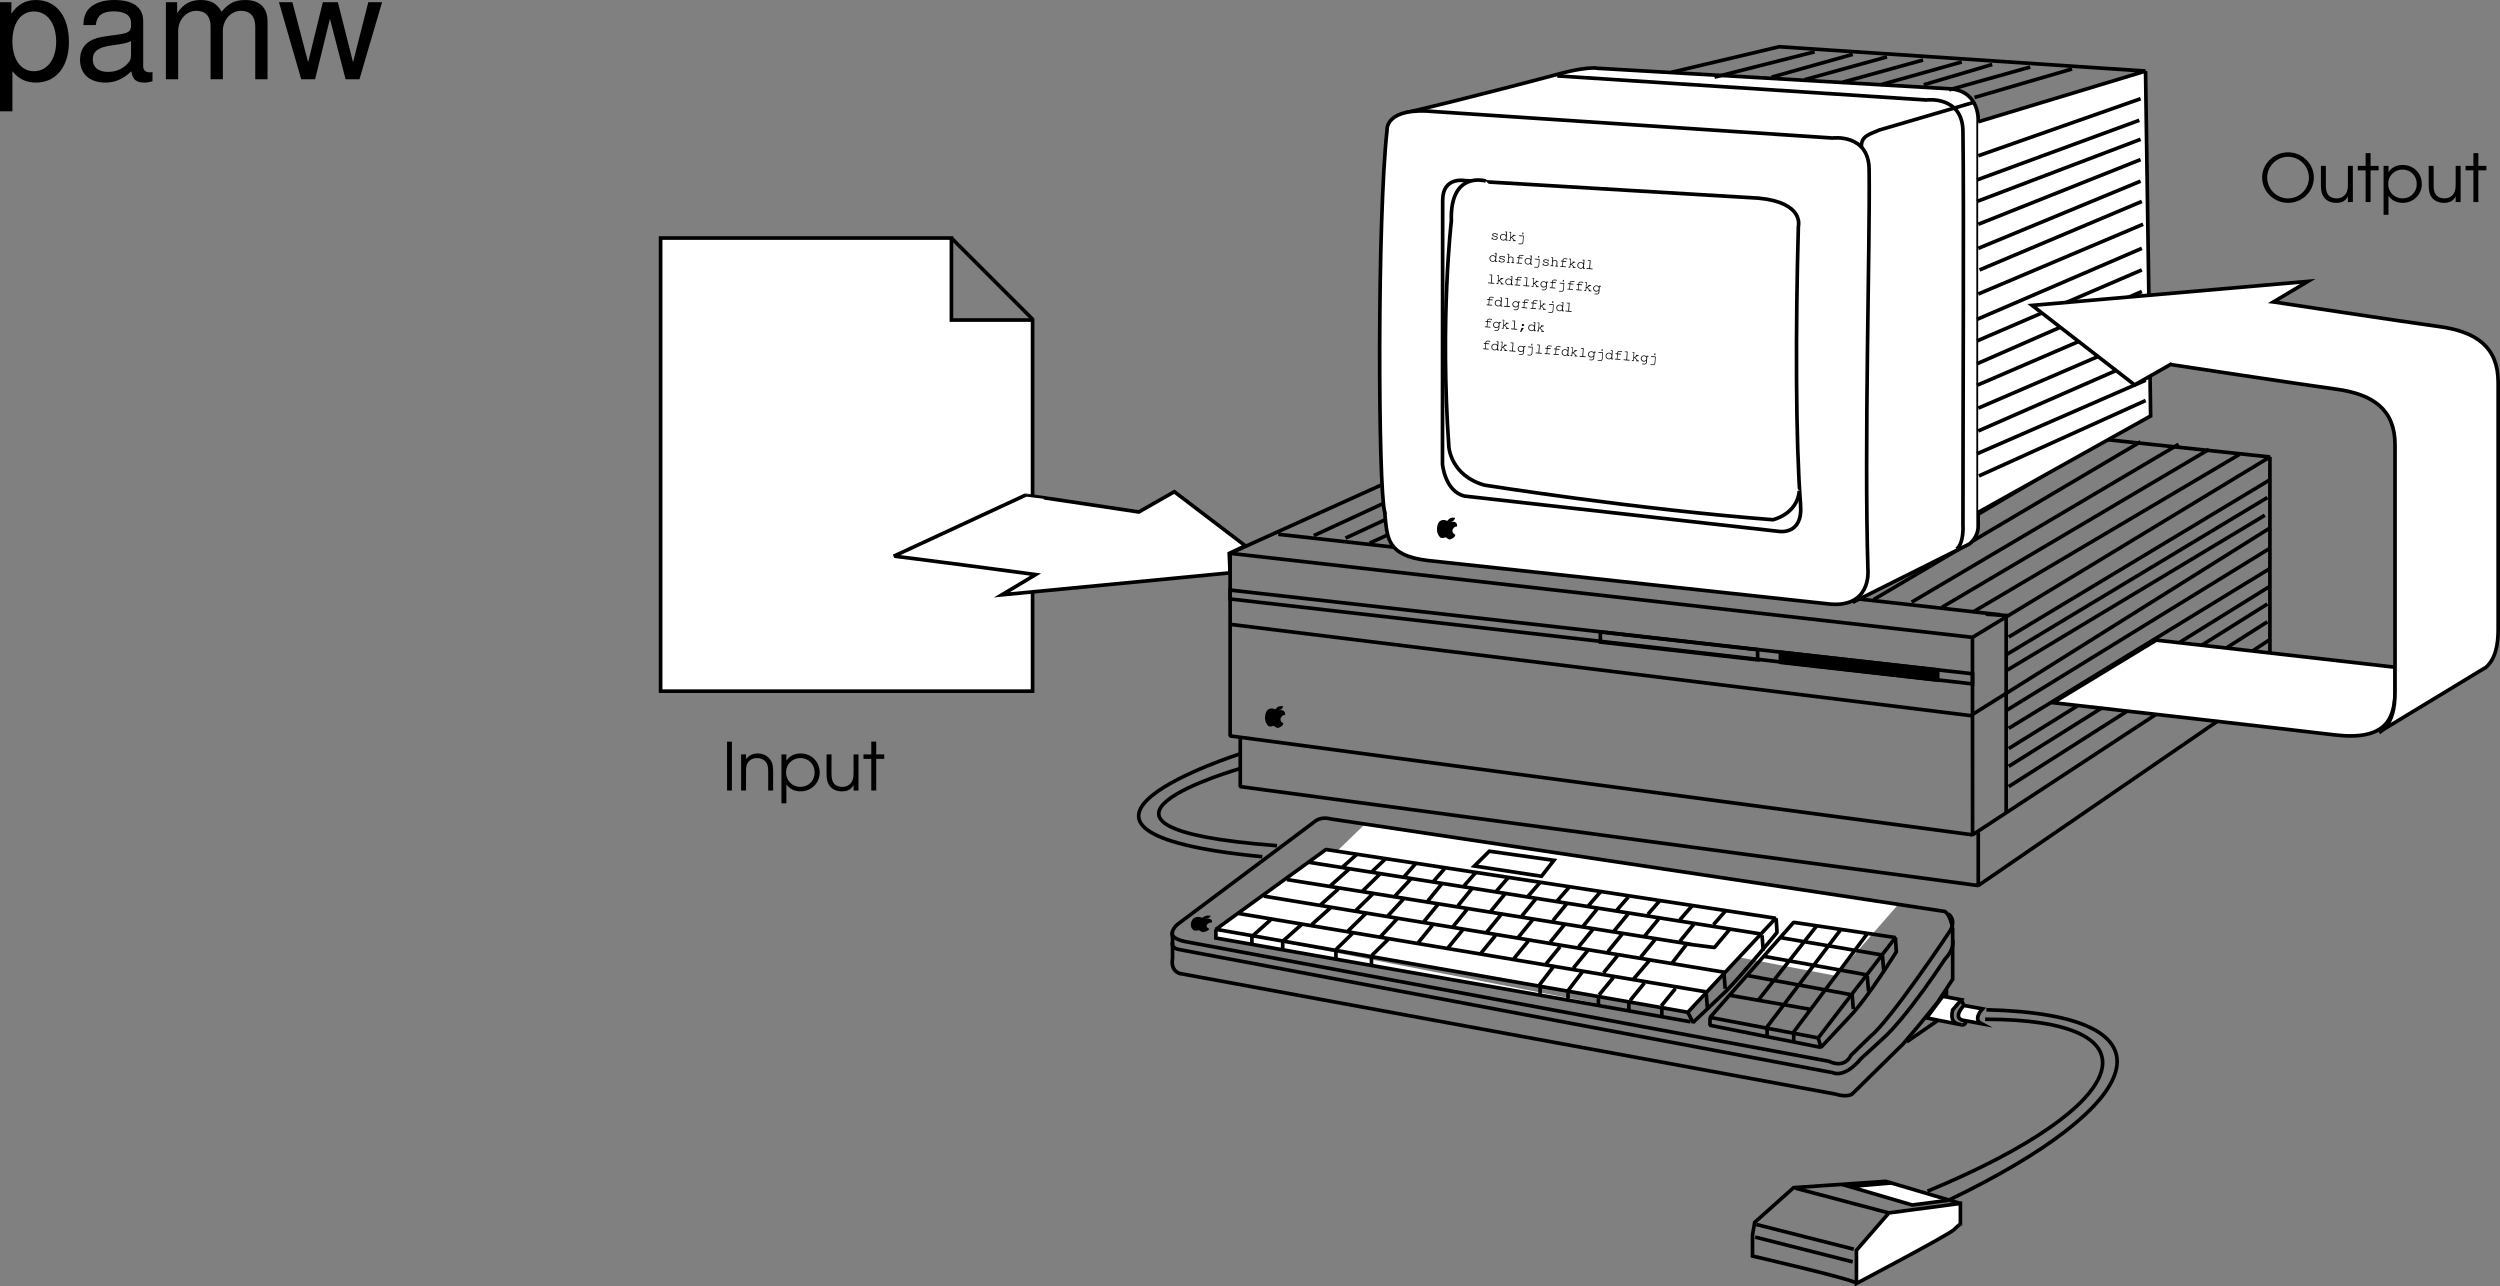 <svg xmlns="http://www.w3.org/2000/svg" xmlns:xlink="http://www.w3.org/1999/xlink" width="340.094" height="175.008"><rect width="100%" height="100%" fill="#808080" stroke="none"/><defs><path id="a" d="M3.922-6.766C2-6.766.39-5.219.39-3.359.39-1.438 1.969.109 3.92.109c1.923 0 3.5-1.546 3.5-3.437 0-1.89-1.577-3.438-3.5-3.438zm0 .61c1.547 0 2.828 1.281 2.828 2.843C6.75-1.766 5.469-.5 3.922-.5a2.834 2.834 0 0 1-2.844-2.844c0-1.531 1.297-2.812 2.844-2.812zm0 0"/><path id="b" d="M4.906-4.922h-.672v2.531c0 .594-.078.985-.296 1.282-.282.39-.72.609-1.235.609-.547 0-1.015-.219-1.234-.61-.157-.265-.235-.656-.235-1.156v-2.656H.563v2.656c0 .735.125 1.235.39 1.594.375.516.969.781 1.703.781.766 0 1.25-.265 1.578-.875V0h.672Zm0 0"/><path id="c" d="M1.172 0h.672v-4.313h1.093v-.609H1.845v-1.734h-.672v1.734H.109v.61h1.063zm0 0"/><path id="d" d="M.563-4.922v6.656h.671V-.844c.438.625 1.094.953 1.922.953 1.469 0 2.61-1.125 2.61-2.562 0-1.469-1.125-2.594-2.594-2.594-.844 0-1.516.344-1.938.969v-.844zm2.578.5c1.109 0 1.937.844 1.937 1.969C5.078-1.343 4.25-.5 3.156-.5c-1.125 0-1.969-.844-1.969-1.984 0-1.094.86-1.938 1.954-1.938zm0 0"/><path id="e" d="M.688 0h.656v-6.656H.687Zm0 0"/><path id="f" d="M.563 0h.671v-2.703c0-.563.079-.844.266-1.125.25-.375.719-.594 1.234-.594.485 0 .922.188 1.204.531.234.297.312.657.312 1.313V0h.672v-2.578c0-.828-.11-1.281-.438-1.703-.375-.485-.968-.766-1.671-.766-.641 0-1.172.25-1.579.766v-.64H.563Zm0 0"/><path id="g" d="M.313-.219C.313-.25.296-.28.266-.28c-.032 0-.047.031-.047.078l-.016.156C.203 0 .22.016.25.016S.297 0 .297-.047c.078.078.187.11.312.125C.844.094 1 0 1.016-.156 1.03-.234 1-.296.937-.344.875-.406.797-.422.672-.454.516-.483.5-.483.453-.515.422-.53.391-.562.391-.594c.015-.078.125-.14.265-.125.156.016.25.078.25.156 0 .032.016.047.047.063C.984-.5 1-.516 1-.563l.016-.14c0-.031-.016-.063-.047-.063C.938-.78.922-.75.922-.719a.509.509 0 0 0-.266-.094C.453-.828.296-.75.281-.625c0 .078.031.14.078.188.063.03.125.046.266.078.11.03.172.046.219.062a.142.142 0 0 1 .062.125c0 .094-.14.172-.312.156C.438-.03.313-.125.313-.203Zm0 0"/><path id="h" d="m1.11-1.125-.204-.016c-.047 0-.062.016-.062.047 0 .032.015.047.062.047L1-1.03l-.047.42C.891-.734.766-.797.625-.813c-.25-.015-.469.157-.484.407a.455.455 0 0 0 .421.484.409.409 0 0 0 .36-.156L.906.078l.203.016c.047 0 .063-.016.063-.047s0-.063-.047-.063L1.031-.03Zm-.485.406a.338.338 0 0 1 .313.375.341.341 0 0 1-.375.328.354.354 0 0 1-.313-.39.348.348 0 0 1 .375-.313zm0 0"/><path id="i" d="M.406-.328.5-.391l.313.344H.78c-.047 0-.078.031-.078.063 0 .03.016.046.063.046l.265.016c.047 0 .063-.015.063-.047 0-.031 0-.062-.047-.062H.953L.578-.437l.328-.235L1-.656c.031 0 .063-.016.063-.047A.067.067 0 0 0 1-.766l-.266-.03c-.046 0-.062.015-.062.062 0 .03.015.046.062.046H.75l-.344.235.063-.719-.188-.016c-.047 0-.078.016-.078.047 0 .032.031.047.078.047h.094l-.078 1H.203C.156-.094.11-.062.11-.03s.032.047.079.047L.374.03Zm0 0"/><path id="j" d="M.89-.672.829.11C.813.234.718.33.594.313L.328.296c-.031 0-.062 0-.078.031C.25.358.281.39.313.39l.265.015a.29.29 0 0 0 .344-.28l.062-.89-.562-.047c-.047 0-.078 0-.078.046 0 .032.031.063.078.063zm.047-.515h-.14L.78-.954h.14zm0 0"/><path id="k" d="m.438-1.172-.204-.016c-.047-.015-.062 0-.062.032 0 .031.016.047.062.062h.094l-.078 1H.172c-.047 0-.078.016-.078.047s.015.063.062.063L.422.03C.469.03.484.015.484-.017c0-.03 0-.062-.046-.062h-.08L.39-.563l.109-.11C.562-.72.609-.72.687-.72a.44.44 0 0 1 .171.063.252.252 0 0 1 .047.14l-.031.47H.797c-.047 0-.078.03-.078.062 0 .03.015.046.062.046l.266.016c.047 0 .062 0 .062-.031s0-.078-.046-.078H.984L1.016-.5C1.03-.672.89-.797.703-.813c-.125 0-.203.016-.297.125zm0 0"/><path id="l" d="m.61-.688.374.032c.047 0 .063-.016.063-.047 0-.047-.016-.063-.063-.063L.61-.796l.016-.11c0-.094.11-.156.234-.14.079 0 .11.015.235.046h.031c.031 0 .047-.016.063-.047 0-.031-.016-.047-.047-.062-.063 0-.204-.032-.282-.032-.187-.015-.328.079-.328.22l-.015.109-.172-.016c-.047 0-.063.031-.063.062 0 .032.016.047.063.047l.172.016-.047.625-.19-.016c-.047 0-.078.032-.078.063S.22.016.266.016L.89.062c.046.016.078 0 .078-.03C.969 0 .953-.032.906-.048L.562-.062Zm0 0"/><path id="m" d="m.75-1.156-.328-.016c-.047-.016-.063 0-.063.031 0 .032.016.047.063.063l.219.016-.079 1L.25-.095c-.031 0-.078.032-.078.063s.031.047.062.047L.97.078c.03 0 .06-.015.06-.047C1.031 0 1.016-.03.984-.03L.672-.063zm0 0"/><path id="n" d="M.938-.64C.844-.75.734-.813.609-.813c-.234-.016-.453.156-.468.39A.434.434 0 0 0 .547.03a.467.467 0 0 0 .344-.156l-.016.22C.859.219.75.328.625.312L.391.297C.344.297.328.313.312.344c0 .031.016.047.063.047l.234.015C.781.437.97.281.97.125l.062-.781h.11c.03.015.062 0 .062-.031 0-.047-.031-.063-.062-.079L.937-.78ZM.609-.72c.188.016.313.156.297.344a.318.318 0 0 1-.344.297C.376-.094.234-.25.25-.422a.322.322 0 0 1 .36-.297zm0 0"/><path id="o" d="M.438-.281.25.203v.031c0 .032.031.063.078.078C.36.313.375.297.391.267L.734-.25Zm.171-.516C.516-.812.453-.75.453-.672c-.016.078.047.14.14.156H.61c.079 0 .157-.046.172-.125a.168.168 0 0 0-.156-.156zm0 0"/><path id="p" d="M1.078 4.36h1.688v-5.454C3.64-.016 4.625.453 5.984.453c2.72 0 4.47-2.172 4.47-5.516 0-3.515-1.72-5.718-4.5-5.718-1.407 0-2.548.64-3.329 1.875v-1.578H1.078Zm4.61-13.58c1.828 0 3.03 1.625 3.03 4.125 0 2.375-1.218 4-3.03 4-1.782 0-2.922-1.61-2.922-4.062 0-2.469 1.14-4.063 2.921-4.063zm0 0"/><path id="q" d="M10.703-.984c-.187.046-.265.046-.36.046-.577 0-.905-.296-.905-.828v-6.156c0-1.86-1.36-2.86-3.938-2.86-1.547 0-2.766.438-3.484 1.22-.47.546-.672 1.14-.72 2.187h1.688c.141-1.281.891-1.86 2.454-1.86 1.515 0 2.343.547 2.343 1.547v.454c-.015.718-.375.968-1.734 1.156-2.36.297-2.734.375-3.36.64C1.454-4.921.845-4 .845-2.64.844-.734 2.156.453 4.28.453 5.594.453 6.656 0 7.844-1.078 7.954 0 8.484.453 9.562.453c.36 0 .579-.031 1.141-.172zM7.781-3.297c0 .563-.156.89-.656 1.36-.688.625-1.5.937-2.484.937-1.297 0-2.063-.625-2.063-1.688 0-1.093.719-1.656 2.516-1.906 1.781-.25 2.125-.328 2.687-.593zm0 0"/><path id="r" d="M1.406-10.484V0h1.672v-6.578c0-1.516 1.11-2.734 2.469-2.734 1.234 0 1.937.75 1.937 2.093V0h1.672v-6.578c0-1.516 1.11-2.734 2.469-2.734 1.219 0 1.938.765 1.938 2.093V0h1.671v-7.86c0-1.874-1.078-2.921-3.03-2.921-1.407 0-2.25.422-3.22 1.594-.625-1.11-1.468-1.594-2.828-1.594-1.39 0-2.343.515-3.218 1.781v-1.484zm0 0"/><path id="s" d="m11.078 0 3.078-10.484h-1.875l-2.078 8.171-2.062-8.171H6.094l-2 8.171-2.14-8.171H.124L3.156 0h1.89l2.016-8.219L9.188 0Zm0 0"/></defs><path fill="#fff" stroke="#000" stroke-miterlimit="10" stroke-width=".5" d="m129.43 32.383 11.039 11.04"/><path fill="#fff" d="M140.469 94.024V43.54h-11.04V32.383H89.868v61.64h50.602"/><path fill="none" stroke="#000" stroke-miterlimit="10" stroke-width=".5" d="M140.469 94.024V43.54h-11.04V32.383H89.868v61.64zm0 0"/><path fill="#fff" d="M139.508 67.356c.027-.027 15.41 2.293 15.41 2.293l4.832-2.758 9.66 7.36-2.187 1.035.117 2.644-31.05 2.988 4.6-2.757s-19.16-2.555-19.328-2.489l17.946-8.316"/><path fill="none" stroke="#000" stroke-miterlimit="10" stroke-width=".5" d="M139.508 67.356c.027-.027 15.41 2.293 15.41 2.293l4.832-2.758 9.66 7.36-2.187 1.035.117 2.644-31.05 2.988 4.6-2.757s-19.16-2.555-19.327-2.489zm0 0"/><path fill="none" stroke="#000" stroke-linejoin="bevel" stroke-miterlimit="10" stroke-width=".5" d="m167.344 75.274 50.367-22.77 91.082 9.66-40.465 24.54"/><path fill="none" stroke="#000" stroke-linejoin="bevel" stroke-miterlimit="10" stroke-width=".5" d="m268.328 86.704-100.984-11.43v24.84l101 13.453zm.016 26.863 40.449-26.563v-24.84"/><path fill="none" stroke="#000" stroke-linejoin="bevel" stroke-miterlimit="10" stroke-width=".5" d="M269.117 113.223v7.246l-100.394-13.457v-6.726m140.07-13.282v6.207l-39.676 27.258M167.344 84.934l100.738 12.418 40.711-25.527"/><path fill="none" stroke="#000" stroke-miterlimit="10" stroke-width=".5" d="m217.71 85.97 21.392 2.413v1.38l-21.391-2.415zm0 0"/><path d="m242.207 88.727 21.39 2.418v1.379l-21.39-2.414v-1.383"/><path fill="none" stroke="#000" stroke-miterlimit="10" stroke-width=".5" d="m242.207 88.727 21.39 2.418v1.379l-21.39-2.414zm0 0"/><path fill="none" stroke="#000" stroke-miterlimit="10" stroke-width=".5" d="m167.344 80.274 101 11.387v1.379l-101-11.555zm0 0"/><path d="M173.426 96.485s-.715-.367-1.14.281c0 0-.598 1.207.288 2.024 0 0 .219.074.414.03.2-.038.223-.183.489.048 0 0 .093.125.351.168 0 0 .746-.2.758-.649 0 0-.555-.23-.352-.722 0 0 .211-.454.582-.391 0 0 .157-.793-.765-.649l-.297-.05s.61.214.809-.493c0 0-.692-.19-1.02.383"/><path stroke="#000" stroke-miterlimit="10" stroke-width=".5" d="m173.898 72.684 98.235 10.953"/><path fill="none" stroke="#000" stroke-miterlimit="10" stroke-width=".5" d="M272.914 110.461V83.727l-2.762-.172M178.727 72.86l41.054-18.977M183.04 73.204l40.882-18.977m-37.606 19.668 41.403-18.977m-36.914 19.321 40.707-18.63M194.941 74.93l41.403-18.976m36.914 30.703 35.535-21.387m-35.879 23.805 35.535-21.39m-35.363 23.46 35.016-21.047m-35.188 26.567 35.879-22.082m-35.535 24.496 35.535-21.735m-35.535 24.492 35.535-22.078m-35.535 24.496 35.191-22.082m-35.191 24.84 35.191-22.426m-40.113-1.293 36.316-21.476m-34.433 75.547c26.91.691 21.758 12.976-5.153 25.918"/><path fill="none" stroke="#000" stroke-miterlimit="10" stroke-width=".5" d="M270.047 138.657c24.156 0 20.465 11.66-7.828 23.39"/><path fill="#fff" stroke="#000" stroke-miterlimit="10" stroke-width=".5" d="m252.031 171.657-13.258-3.364m13.407 1.645-13.258-3.363M256.93 165l-12.703-3.367"/><path fill="#fff" d="M252.547 174.594v-4.511l4.418-5.083 9.723-1.289v2.793s-.149.07-.883.786c-.739.714-13.258 7.304-13.258 7.304"/><path fill="none" stroke="#000" stroke-miterlimit="10" stroke-width=".5" d="M252.547 174.594v-4.511l4.418-5.083 9.723-1.289v2.793s-.149.07-.883.786c-.739.714-13.258 7.304-13.258 7.304zm0 0"/><path fill="#fff" stroke="#000" stroke-miterlimit="10" stroke-width=".5" d="m265.066 163.282-4.933.644-8.543-2.508 5.816-.5"/><path fill="none" stroke="#000" stroke-miterlimit="10" stroke-width=".5" d="M252.547 174.594c.148-.43-14.14-3.722-14.14-3.722v-2.868l.296-1.714 5.3-4.727 12.52-.86 10.164 3.008"/><path fill="#fff" d="m185.535 112.258 72.621 10.867-8.406 9.622-71.316-13.622 7.101-6.867"/><path fill="none" stroke="#000" stroke-miterlimit="10" stroke-width=".5" d="m245.219 121.055-64.258-9.66s-1.117-.348-2.02.3l-18.59 13.93s-1.183.778-.843 1.86v2.941s-.363 1.582 1.015 2.012l89.227 16.41s1.352.465 2.195 0l6.93-6.812a196.014 196.014 0 0 0 4.734-5.727l2.028-3.098v-6.808s-.25-1.953-1.098-2.414l-19.32-2.934"/><path fill="none" stroke="#000" stroke-miterlimit="10" stroke-width=".5" d="M159.531 126.747c-.476 1.078 2.114 1.421 2.114 1.421l87.093 16.192c2.364 1.082 3.04-.777 3.04-.777l2.702-2.63c2.708-2.167 10.649-14.09 10.649-14.09 1.184-1.702-.07-2.53-.07-2.53"/><path fill="none" stroke="#000" stroke-miterlimit="10" stroke-width=".5" d="M159.488 128.211c-.129.82.864.95.864.95l88.89 16.746c1.86.773 3.887-1.86 3.887-1.86l2.875-2.629c3.379-2.94 8.617-10.992 8.617-10.992 1.293-1.336 1.016-2.476 1.016-2.476"/><path fill="none" stroke="#000" stroke-linejoin="bevel" stroke-miterlimit="10" stroke-width=".5" d="m244.004 125.473 13.844 2.07-10.5 13.653-14.723-2.793zm-1.848 2.07 13.88 2.368m-15.931.214 13.758 2.473m-16.172.106 14 2.582m-16.41.105 11.102 1.934m7.722-10.422-10.136 13.543m6.515-14.082-10.257 13.543m6.816-13.837-7.89 10.044m-6.528 2.289v1.074l15.086 3.012"/><path fill="none" stroke="#000" stroke-linejoin="bevel" stroke-miterlimit="10" stroke-width=".5" d="m247.348 141.196.363 1.293 3.898-4.168c2.536-2.633 6.36-8.84 6.36-8.84l-.121-1.938"/><path fill="#fff" stroke="#000" stroke-miterlimit="10" stroke-width=".5" d="M165.406 126.422v1.184L229.97 139"/><path fill="#fff" d="m180.371 115.567-14.965 10.855 64.203 11.286 11.946-12.79-61.184-9.351"/><path fill="none" stroke="#000" stroke-linejoin="bevel" stroke-miterlimit="10" stroke-width=".5" d="m180.371 115.567-14.965 10.855 64.203 11.286 11.946-12.79zm0 0"/><path fill="#fff" stroke="#000" stroke-linejoin="bevel" stroke-miterlimit="10" stroke-width=".5" d="m177.957 117.286 61.668 9.78m-64.562-7.413 55.027 8.812m-58.164-6.558 62.77 10.37m-66.153-8.003 63.477 10.64m2.777-11.07-1.688 1.934m2.293.539-2.175 2.578-3.754-.48-2.032 2.628m2.769-7.843-1.69 1.933m-2.653-2.687-1.691 1.933m-2.653-2.363-1.691 1.934m-2.051-2.688-1.687 1.938m-2.656-2.473-1.692 1.934m-2.172-2.688-1.687 1.934m-2.657-2.578-1.69 1.933m-2.774-2.578-1.692 1.934m-2.534-2.473-1.688 1.938m-2.289-2.583-1.692 1.938m-2.414-2.582-1.812 1.723m-2.051-2.368-2.051 1.829m.965.214-2.535 2.258m6.757-1.613-2.414 2.363m6.641-1.719-2.293 2.473m6.516-1.828-1.93 2.367m6.031-1.722-1.93 2.367m6.399-1.614-1.934 2.364m6.157-1.719-1.934 2.367m6.156-1.723-1.93 2.364m6.032-1.609-1.93 2.363m6.156-1.719-1.933 2.363m6.035-1.609-1.93 2.363m6.782-1.723-1.934 2.368m-46.48-7.094-2.536 2.258m7.239-1.614-2.41 2.364m6.636-1.719-2.293 2.473m6.875-1.614-1.93 2.364m5.915-1.719-1.93 2.367m6.516-1.613-1.93 2.363m6.273-1.719-1.93 2.364m6.274-1.719-1.93 2.367m5.793-1.723-1.93 2.364m5.915-1.719-1.934 2.367m6.399-1.614-1.934 2.364m-42.238-6.664-2.532 2.258m7.359-1.504-2.41 2.363m6.633-1.609-2.293 2.469m7.122-1.614-1.93 2.367m6.031-1.718-1.93 2.363m6.399-1.613-1.934 2.367m6.399-1.613-1.934 2.363m6.277-1.613-1.93 2.367m5.673-1.828-1.934 2.367m6.035-1.722-1.93 2.366m6.274-1.722-2.293 2.687m-45.059-7.535-2.535 2.258m9.582-1.172-2.414 2.367m46.219 5.266-1.93 2.363m-2.293-3.117-1.93 2.367m-2.292-3.117-1.934 2.363m-2.293-3.117-2.05 2.688m-1.836-3.461-2.051 2.687m-36.469-8.996-2.535 2.258m18.707.222-2.414 2.368"/><path fill="none" stroke="#000" stroke-miterlimit="10" stroke-width=".5" d="m200.574 117.81 2.028-2.013 8.789 1.239-1.692 2.168zm0 0"/><path fill="none" stroke="#000" stroke-linejoin="bevel" stroke-miterlimit="10" stroke-width=".5" d="m229.61 137.708.706 1.386 4.563-4.332c2.535-2.633 6.863-7.914 6.863-7.914l-.12-1.933"/><path d="M163.5 124.836s-.691-.312-1.207.16c0 0-.742.891.09 1.56 0 0 .215.066.422.046.207-.023.25-.133.496.055 0 0 .086.101.347.148 0 0 .786-.117.852-.46 0 0-.55-.204-.293-.567 0 0 .27-.34.645-.274 0 0 .246-.597-.723-.527l-.3-.055s.608.192.886-.34c0 0-.692-.175-1.09.247"/><path fill="none" stroke="#000" stroke-miterlimit="10" stroke-width=".5" d="M264.79 134.606v3.406l-5.407 3.715"/><path fill="#fff" d="m264.285 135.536 2.531.464-1.18 1.391c-.34 1.395.169 1.86 1.18 2.016l-4.73-.93 2.2-2.941"/><path fill="none" stroke="#000" stroke-miterlimit="10" stroke-width=".5" d="m264.285 135.536 2.531.464-1.18 1.391c-.34 1.395.169 1.86 1.18 2.016l-4.73-.93zm0 0"/><path fill="#fff" stroke="#000" stroke-miterlimit="10" stroke-width=".5" d="M267.156 136.774c-.676.773-1.183 1.703-.168 2.012l2.535.464c-1.183-.62.168-2.011.168-2.011l-2.535-.465-.34-.774m0 3.407c.508.152.676-.465.676-.465"/><path fill="none" stroke="#000" stroke-miterlimit="10" stroke-width=".5" d="M170.305 127.403v1.07m4.191-.379v1.067m7.242.312v1.07m4.832-.378v1.066m22.942 2.899v1.07m3.797-.207v1.07m4.136-.379v1.066m4.141-.378v1.07m4.484-.379v1.066m6.04-2.964.171 2.105m8.109 2.555v1.066m3.622-.207v1.07m-9.489-9.347.172 2.101m5.005-7.277.171 2.102m12.074 5.832.172 2.105m1.899-4.52.172 2.106m1.898-4.867.172 2.105m7.937-49.492 36.317-21.473m-40.457 20.786 36.316-21.477m-41.488 21.129 36.316-21.473M250.05 81.223l36.317-21.476M245.91 80.532l36.317-21.473"/><path fill="#fff" stroke="#000" stroke-miterlimit="10" stroke-width=".5" d="M191.137 15.36c8.281-1.899 21.23-5.379 21.23-5.379 1.895-.52 4.14-.863 5-.691l47.946 2.793c4.14.347 3.792 4.484 3.792 4.484v55.027c0 1.555-1.207 2.414-1.207 2.414l-15.867 7.938"/><path fill="#fff" d="M188.375 69.696c-.91-3.395-1.031-40.02.32-52.024 0 0-.32-3.175 6.582-2.484l54.004 3.59s4.992-.656 4.992 4.344c.133 10.343-.691 37.261-.16 54.48 0 0 .504 5.379-5.707 4.516l-54.164-5.868c-5.691-.687-5.52-3.101-5.867-6.554"/><path fill="none" stroke="#000" stroke-miterlimit="10" stroke-width=".5" d="M188.375 69.696c-.91-3.395-1.031-40.02.32-52.024 0 0-.32-3.175 6.582-2.484l54.004 3.59s4.992-.656 4.992 4.344c.133 10.343-.691 37.261-.16 54.48 0 0 .504 5.379-5.707 4.516l-54.164-5.868c-5.691-.687-5.52-3.101-5.867-6.554zm0 0"/><path fill="#fff" d="M244.95 68.704c.323 4.164-2.981 3.582-2.981 3.582l-42.688-4.793c-2.722-.598-3.05-4.356-3.05-4.356l.027-35.887c0-3.28 3.023-2.683 3.023-2.683l39.922 2.387c6.348.593 5.441 3.875 5.441 3.875-.378 13.683-.378 29.207.305 37.875"/><path fill="none" stroke="#000" stroke-miterlimit="10" stroke-width=".5" d="M244.95 68.704c.323 4.164-2.981 3.582-2.981 3.582l-42.688-4.793c-2.722-.598-3.05-4.356-3.05-4.356l.027-35.887c0-3.28 3.023-2.683 3.023-2.683l39.922 2.387c6.348.593 5.442 3.875 5.442 3.875-.38 13.683-.38 29.207.304 37.875zm0 0"/><path fill="#fff" stroke="#000" stroke-miterlimit="10" stroke-width=".5" d="M202.125 24.622s-4.906-1.461-4.687 5.441c0 0-1.56 13.363-.336 30.758 0 0 .257 3.887 4.847 5.176 0 0 20.719 3.293 39.23 4.707 0 0 3.298-.72 3.606-3.938"/><path d="M196.816 70.84s-.71-.367-1.14.282c0 0-.598 1.207.293 2.027 0 0 .215.07.414.031.195-.043.219-.187.484.043 0 0 .094.129.352.172 0 0 .746-.2.761-.652 0 0-.554-.227-.355-.72 0 0 .21-.456.582-.39 0 0 .156-.793-.766-.648l-.296-.051s.609.215.808-.492c0 0-.691-.195-1.02.383"/><path fill="none" stroke="#000" stroke-miterlimit="10" stroke-width=".5" d="M266.176 74.7c1.035-.864.86-3.278.86-3.278 0-17.422.136-43.132 0-53.472 0-5.004-4.99-4.348-4.99-4.348l-50.198-3.277"/><path fill="none" stroke="#000" stroke-miterlimit="10" stroke-width=".5" d="M253.238 20.106c-.172-1.727 1.38-1.898 2.414-2.418l12.938-3.793"/><path fill="#fff" d="m269.105 16.567 22.77-6.899.691 46.918-23.46 13.11v-53.13"/><path fill="none" stroke="#000" stroke-linejoin="bevel" stroke-miterlimit="10" stroke-width=".5" d="m227.363 9.84 14.672-3.48 49.84 3.308-22.77 6.899m.095 48.183 22.687-10.265m-22.942 7.246 22.942-10.004m-22.77 6.898 22.426-9.832m-22.426 6.727 22.426-9.66m-22.598 6.555 22.426-9.66m-22.426 6.73 22.426-9.832m-22.426 6.727 22.426-9.66m-22.426 6.726 22.426-9.66m-22.254 6.211 22.426-9.489M269.29 36.72l22.081-9.317m-22.254 6.383 22.082-9.141m-22.082 5.863 22.082-8.797m-22.254 5.692L291.2 18.95m-22.255 5.523 22.082-8.11m-21.91 4.829L291.2 13.43"/><path stroke="#000" stroke-miterlimit="10" stroke-width=".5" d="m268.602 13.258 13.28-3.879m-16.73 2.844 11.04-3.105m-42.954 1.379 13.63-3.45M241 10.497l11.04-3.102m-6.556 3.449L256.7 7.74m-6.04 3.448 10.953-3.02m-5.777 3.364 11.039-3.102m-5.175 3.102 9.316-2.758"/><path fill="none" stroke="#000" stroke-miterlimit="10" stroke-width=".5" d="m291.875 9.668.691 46.918-23.46 13.11"/><path fill="#fff" d="M325.832 90.77c-11.285-1.3-32.504-3.687-32.504-3.687l-14.031 8.511s31 3.5 38.258 4.375c7.168.864 8.277-2.3 8.277-6.21V90.77"/><path fill="none" stroke="#000" stroke-miterlimit="10" stroke-width=".5" d="M325.832 90.77c-11.285-1.3-32.504-3.687-32.504-3.687l-14.031 8.511s31 3.5 38.258 4.375c7.168.864 8.277-2.3 8.277-6.21V90.77zm0 0"/><path fill="#fff" d="m295.297 49.567-4.906 2.793-13.942-10.813 37.5-3.265-4.676 2.793.094.011s17.367 2.649 22.426 3.336c5.059.692 8.05 2.762 8.05 7.59v33.582c0 2.102-.331 4.07-1.75 5.262l-.09.027-14.03 8.512-.317.273c1.762-1.14 2.156-3.273 2.156-5.566V60.524c0-4.832-2.988-6.902-8.05-7.59-5.059-.691-22.426-3.336-22.426-3.336l-.04-.031"/><path fill="none" stroke="#000" stroke-miterlimit="10" stroke-width=".5" d="m295.297 49.567-4.906 2.793-13.942-10.813 37.5-3.265-4.676 2.793.094.011s17.367 2.649 22.426 3.336c5.059.692 8.05 2.762 8.05 7.59v33.582c0 2.102-.331 4.07-1.75 5.262l-.09.027-14.03 8.512-.317.273c1.762-1.14 2.157-3.273 2.157-5.566V60.524c0-4.832-2.989-6.902-8.051-7.59-5.059-.691-22.426-3.336-22.426-3.336zm0 0"/><g transform="translate(-6.453 -429.406)"><use xlink:href="#a" width="100%" height="100%" x="313.802" y="456.893"/><use xlink:href="#b" width="100%" height="100%" x="321.623" y="456.893"/><use xlink:href="#c" width="100%" height="100%" x="327.095" y="456.893"/><use xlink:href="#d" width="100%" height="100%" x="330.146" y="456.893"/><use xlink:href="#b" width="100%" height="100%" x="336.284" y="456.893"/><use xlink:href="#c" width="100%" height="100%" x="341.756" y="456.893"/></g><g transform="translate(-6.453 -429.406)"><use xlink:href="#e" width="100%" height="100%" x="104.673" y="536.952"/><use xlink:href="#f" width="100%" height="100%" x="106.707" y="536.952"/><use xlink:href="#d" width="100%" height="100%" x="112.197" y="536.952"/><use xlink:href="#b" width="100%" height="100%" x="118.335" y="536.952"/><use xlink:href="#c" width="100%" height="100%" x="123.807" y="536.952"/></g><g transform="translate(-6.453 -429.406)"><use xlink:href="#g" width="100%" height="100%" x="209.173" y="461.952"/><use xlink:href="#h" width="100%" height="100%" x="210.368" y="462.046"/><use xlink:href="#i" width="100%" height="100%" x="211.563" y="462.139"/><use xlink:href="#j" width="100%" height="100%" x="212.759" y="462.233"/></g><g transform="translate(-6.453 -429.406)"><use xlink:href="#h" width="100%" height="100%" x="208.939" y="464.94"/><use xlink:href="#g" width="100%" height="100%" x="210.134" y="465.033"/><use xlink:href="#k" width="100%" height="100%" x="211.329" y="465.127"/><use xlink:href="#l" width="100%" height="100%" x="212.525" y="465.221"/><use xlink:href="#h" width="100%" height="100%" x="213.72" y="465.314"/><use xlink:href="#j" width="100%" height="100%" x="214.915" y="465.408"/><use xlink:href="#g" width="100%" height="100%" x="216.11" y="465.502"/><use xlink:href="#k" width="100%" height="100%" x="217.305" y="465.595"/><use xlink:href="#l" width="100%" height="100%" x="218.501" y="465.689"/><use xlink:href="#i" width="100%" height="100%" x="219.696" y="465.782"/><use xlink:href="#h" width="100%" height="100%" x="220.891" y="465.876"/><use xlink:href="#m" width="100%" height="100%" x="222.086" y="465.969"/></g><g transform="translate(-6.453 -429.406)"><use xlink:href="#m" width="100%" height="100%" x="208.705" y="467.928"/><use xlink:href="#i" width="100%" height="100%" x="209.9" y="468.021"/><use xlink:href="#h" width="100%" height="100%" x="211.095" y="468.115"/><use xlink:href="#l" width="100%" height="100%" x="212.291" y="468.209"/><use xlink:href="#m" width="100%" height="100%" x="213.486" y="468.302"/><use xlink:href="#i" width="100%" height="100%" x="214.681" y="468.396"/><use xlink:href="#n" width="100%" height="100%" x="215.876" y="468.489"/><use xlink:href="#l" width="100%" height="100%" x="217.071" y="468.583"/><use xlink:href="#j" width="100%" height="100%" x="218.267" y="468.677"/><use xlink:href="#l" width="100%" height="100%" x="219.462" y="468.77"/><use xlink:href="#l" width="100%" height="100%" x="220.657" y="468.864"/><use xlink:href="#i" width="100%" height="100%" x="221.852" y="468.957"/><use xlink:href="#n" width="100%" height="100%" x="223.047" y="469.051"/></g><g transform="translate(-6.453 -429.406)"><use xlink:href="#l" width="100%" height="100%" x="208.471" y="470.916"/><use xlink:href="#h" width="100%" height="100%" x="209.666" y="471.009"/><use xlink:href="#m" width="100%" height="100%" x="210.861" y="471.103"/><use xlink:href="#n" width="100%" height="100%" x="212.057" y="471.196"/><use xlink:href="#l" width="100%" height="100%" x="213.252" y="471.29"/><use xlink:href="#l" width="100%" height="100%" x="214.447" y="471.384"/><use xlink:href="#i" width="100%" height="100%" x="215.642" y="471.477"/><use xlink:href="#j" width="100%" height="100%" x="216.837" y="471.571"/><use xlink:href="#h" width="100%" height="100%" x="218.033" y="471.664"/><use xlink:href="#m" width="100%" height="100%" x="219.228" y="471.758"/></g><g transform="translate(-6.453 -429.406)"><use xlink:href="#l" width="100%" height="100%" x="208.237" y="473.904"/><use xlink:href="#n" width="100%" height="100%" x="209.432" y="473.997"/><use xlink:href="#i" width="100%" height="100%" x="210.627" y="474.091"/><use xlink:href="#m" width="100%" height="100%" x="211.823" y="474.184"/><use xlink:href="#o" width="100%" height="100%" x="213.018" y="474.278"/><use xlink:href="#h" width="100%" height="100%" x="214.213" y="474.372"/><use xlink:href="#i" width="100%" height="100%" x="215.408" y="474.465"/></g><g transform="translate(-6.453 -429.406)"><use xlink:href="#l" width="100%" height="100%" x="208.003" y="476.891"/><use xlink:href="#h" width="100%" height="100%" x="209.198" y="476.985"/><use xlink:href="#i" width="100%" height="100%" x="210.393" y="477.079"/><use xlink:href="#m" width="100%" height="100%" x="211.589" y="477.172"/><use xlink:href="#n" width="100%" height="100%" x="212.784" y="477.266"/><use xlink:href="#j" width="100%" height="100%" x="213.979" y="477.359"/><use xlink:href="#m" width="100%" height="100%" x="215.174" y="477.453"/><use xlink:href="#l" width="100%" height="100%" x="216.369" y="477.547"/><use xlink:href="#l" width="100%" height="100%" x="217.565" y="477.64"/><use xlink:href="#h" width="100%" height="100%" x="218.76" y="477.734"/><use xlink:href="#i" width="100%" height="100%" x="219.955" y="477.827"/><use xlink:href="#m" width="100%" height="100%" x="221.15" y="477.921"/><use xlink:href="#n" width="100%" height="100%" x="222.345" y="478.015"/><use xlink:href="#j" width="100%" height="100%" x="223.541" y="478.108"/><use xlink:href="#h" width="100%" height="100%" x="224.736" y="478.202"/><use xlink:href="#l" width="100%" height="100%" x="225.931" y="478.295"/><use xlink:href="#m" width="100%" height="100%" x="227.126" y="478.389"/><use xlink:href="#i" width="100%" height="100%" x="228.321" y="478.483"/><use xlink:href="#n" width="100%" height="100%" x="229.517" y="478.576"/><use xlink:href="#j" width="100%" height="100%" x="230.712" y="478.67"/></g><path fill="none" stroke="#000" stroke-miterlimit="10" stroke-width=".5" d="M171.719 116.547c-36-3.5-3-14-3-14"/><path fill="none" stroke="#000" stroke-miterlimit="10" stroke-width=".5" d="M173.719 115.047c-33-2.5-5-10.5-5-10.5"/><g transform="translate(-6.453 -429.406)"><use xlink:href="#p" width="100%" height="100%" x="5.375" y="440.187"/><use xlink:href="#q" width="100%" height="100%" x="16.495" y="440.187"/><use xlink:href="#r" width="100%" height="100%" x="27.615" y="440.187"/><use xlink:href="#s" width="100%" height="100%" x="44.275" y="440.187"/></g></svg>
